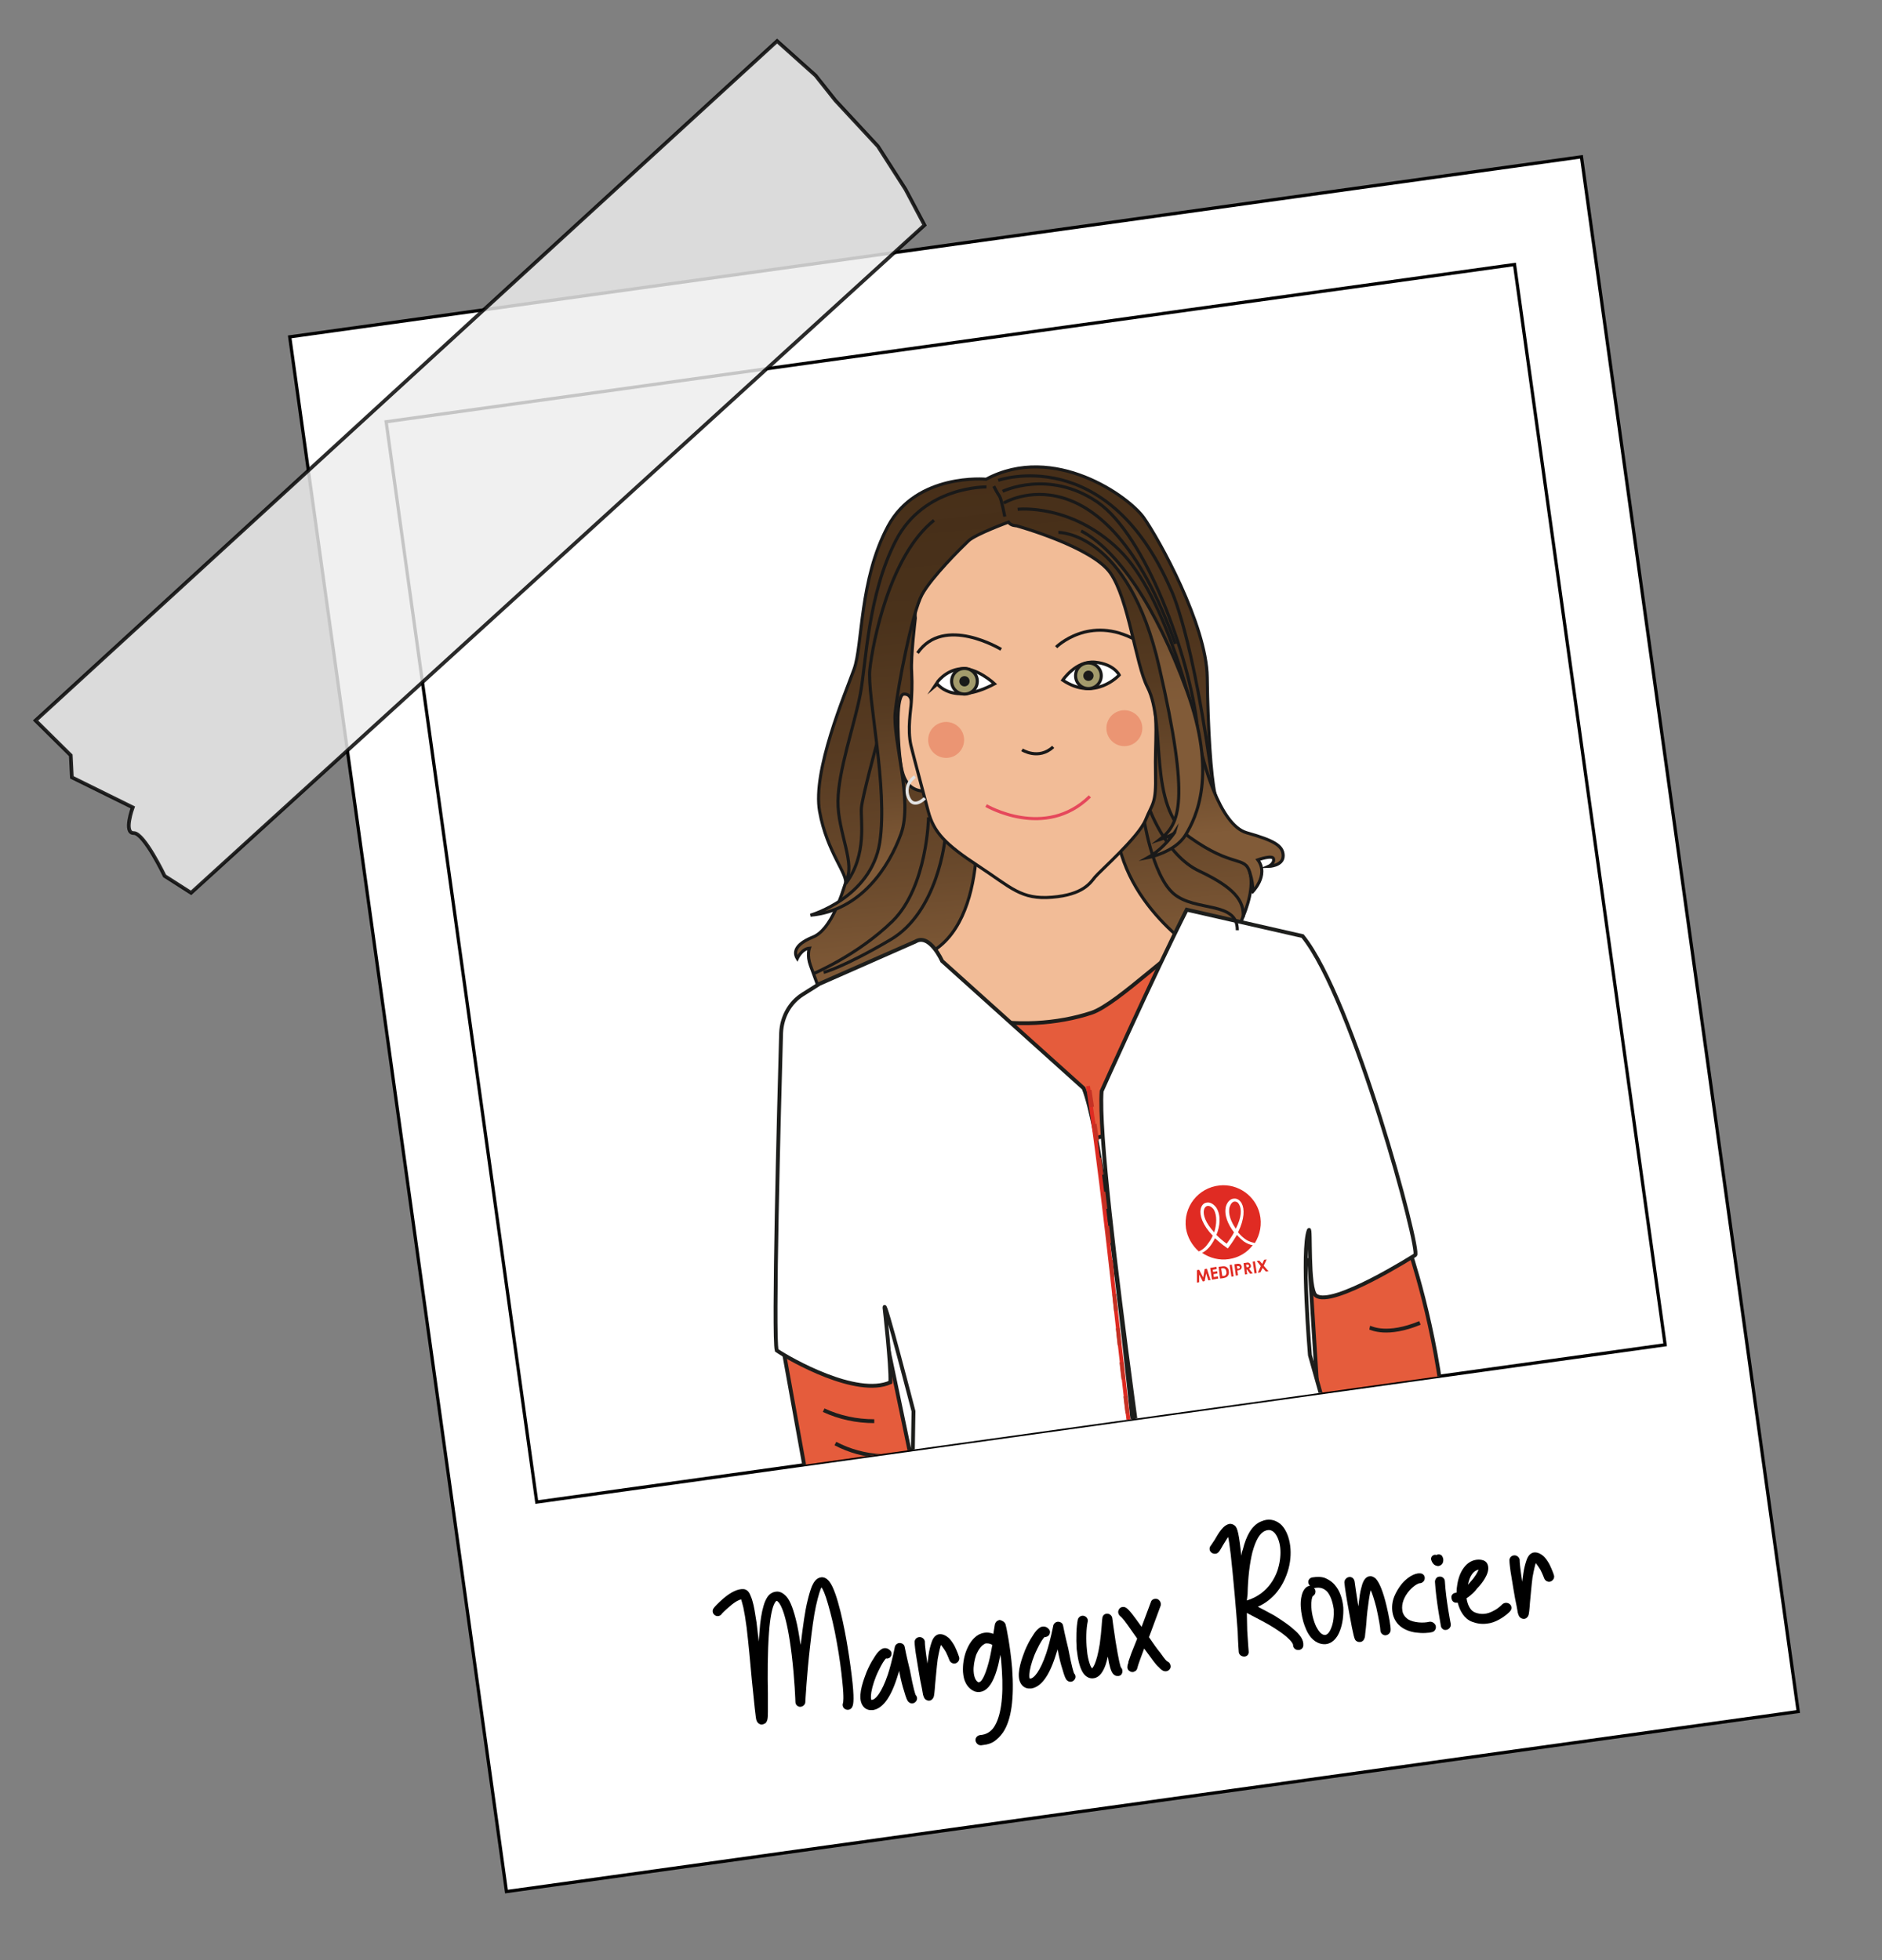 <?xml version="1.0" encoding="utf-8"?>
<!-- Generator: Adobe Illustrator 27.5.0, SVG Export Plug-In . SVG Version: 6.00 Build 0)  -->
<svg version="1.1" id="Calque_1" xmlns="http://www.w3.org/2000/svg" xmlns:xlink="http://www.w3.org/1999/xlink" x="0px" y="0px"
	 viewBox="0 0 513.2 534.6" style="enable-background:new 0 0 513.2 534.6;" xml:space="preserve">
<rect x="0" y="0" width="513.2" height="534.6" fill="#808080" stroke="none"/>
<style type="text/css">
	.st0{fill:#FFFFFF;stroke:#000000;stroke-width:0.88;stroke-miterlimit:9.994;}
	.st1{fill:none;stroke:#000000;stroke-width:0.88;stroke-miterlimit:9.994;}
	.st2{opacity:0.83;fill:#EDEDED;stroke:#000000;stroke-miterlimit:10;enable-background:new    ;}
	.st3{clip-path:url(#SVGID_00000019641637438958952720000008580721444301163910_);}
	
		.st4{fill:url(#SVGID_00000148640201313688776000000009151641375577878159_);stroke:#191919;stroke-width:0.844;stroke-miterlimit:10;}
	.st5{fill:#F2BC97;stroke:#191919;stroke-width:0.844;stroke-miterlimit:10;}
	.st6{fill:#E55C3C;stroke:#1D1D1B;stroke-width:1.054;stroke-miterlimit:10;}
	.st7{fill:none;stroke:#1D1E1C;stroke-width:1.054;stroke-miterlimit:10;}
	.st8{fill:#FFFFFF;stroke:#1D1E1C;stroke-width:1.054;stroke-miterlimit:10;}
	.st9{fill:none;stroke:#DE2B22;stroke-width:1.054;stroke-miterlimit:10;}
	
		.st10{fill:none;stroke:#C53124;stroke-width:1.054;stroke-miterlimit:10;stroke-dasharray:4.671,4.671,4.671,4.671,4.671,4.671;}
	.st11{fill:#E02B23;}
	.st12{fill:none;stroke:#191919;stroke-width:0.844;stroke-miterlimit:10;}
	.st13{fill:none;stroke:#E5485B;stroke-width:0.844;stroke-miterlimit:10;}
	.st14{fill:#FFFFFF;stroke:#191919;stroke-width:0.844;stroke-miterlimit:10;}
	.st15{fill:#A39B6C;stroke:#191919;stroke-width:0.844;stroke-miterlimit:10;}
	.st16{fill:#191919;}
	.st17{opacity:0.46;fill:#E26649;}
	
		.st18{fill:url(#SVGID_00000057865153528551127090000002650668263143608448_);stroke:#191919;stroke-width:0.844;stroke-miterlimit:10;}
	
		.st19{fill:url(#SVGID_00000183935077001198484820000004855512401190823067_);stroke:#191919;stroke-width:0.844;stroke-miterlimit:10;}
	.st20{fill:none;stroke:#E2E2E2;stroke-width:0.844;stroke-miterlimit:10;}
	.st21{fill:url(#SVGID_00000122699735104666843390000018360577501340426157_);stroke:#191919;stroke-miterlimit:10;}
	.st22{fill:#F2BC97;stroke:#191919;stroke-width:0.7;stroke-miterlimit:10;}
	.st23{fill:none;stroke:#191919;stroke-miterlimit:10;}
	.st24{fill:none;stroke:#E5485B;stroke-miterlimit:10;}
	.st25{fill:#FFFFFF;stroke:#191919;stroke-miterlimit:10;}
	.st26{fill:#A39B6C;stroke:#191919;stroke-miterlimit:10;}
	.st27{fill:url(#SVGID_00000137835829065253378540000004799725269700638616_);stroke:#191919;stroke-miterlimit:10;}
	.st28{fill:url(#SVGID_00000061450538160666001170000002746838141922480820_);stroke:#191919;stroke-miterlimit:10;}
	.st29{fill:none;stroke:#E2E2E2;stroke-miterlimit:10;}
</style>
<g id="Calque_1_00000116952112499906695690000014392743363189397176_">
	<g id="Calque_1_00000119812292586885982340000008570972663855308220_">
		<g id="Calque_1_00000106864647079323946240000016504184131957036975_">
			<g id="Calque_1_00000158722402119410528250000002647513604924835225_">
				<g id="Calque_1_00000147200950260710150510000000117183739109575830_">
					<g id="Calque_1_00000098934418046611181770000017694039436426270872_">
						<g>
							
								<rect x="106.9" y="65.3" transform="matrix(0.99 -0.138 0.138 0.99 -35.839 41.976)" class="st0" width="355.8" height="428.3"/>
							
								<rect x="124.4" y="92.2" transform="matrix(0.99 -0.138 0.138 0.99 -30.581 40.918)" class="st1" width="310.8" height="297.6"/>
						</g>
						<path class="st2" d="M252.1,61.4l-200,182.1l-7.2-4.6c0,0-5.6-11.7-8.4-11.7c-2.9,0.1-0.3-7-0.3-7L19.6,212l-0.3-6l-9.6-9.5
							L211.9,11.2l10.5,9.4l5.4,6.8l11.6,12.5l7.5,11.7L252.1,61.4z"/>
					</g>
				</g>
			</g>
		</g>
	</g>
</g>
<g>
	<defs>
		
			<rect id="SVGID_1_" x="124.4" y="92.2" transform="matrix(0.99 -0.138 0.138 0.99 -30.581 40.918)" width="310.8" height="297.6"/>
	</defs>
	<clipPath id="SVGID_00000041987324324484555810000004001702455324780723_">
		<use xlink:href="#SVGID_1_"  style="overflow:visible;"/>
	</clipPath>
	<g style="clip-path:url(#SVGID_00000041987324324484555810000004001702455324780723_);">
		
			<linearGradient id="SVGID_00000132061664493549458610000015551440471263280266_" gradientUnits="userSpaceOnUse" x1="290.97" y1="214.884" x2="290.97" y2="78.516" gradientTransform="matrix(0.996 -8.812394e-02 8.812394e-02 0.996 -28.398 75.905)">
			<stop  offset="0" style="stop-color:#815B38"/>
			<stop  offset="0.227" style="stop-color:#68482B"/>
			<stop  offset="0.471" style="stop-color:#563A21"/>
			<stop  offset="0.724" style="stop-color:#4B321B"/>
			<stop  offset="1" style="stop-color:#472F19"/>
		</linearGradient>
		
			<path style="fill:url(#SVGID_00000132061664493549458610000015551440471263280266_);stroke:#191919;stroke-width:0.844;stroke-miterlimit:10;" d="
			M268.9,130.7c0,0-19-1.8-26.8,12.9c-7.8,14.6-6.8,32.2-9.2,38.9c-2.4,6.7-11.4,27.7-9.4,38.8c2,11.2,7.9,17.3,7,19.7
			c-0.8,2.4-3.7,12.6-8.9,14.6c-5.1,2.1-5.1,4.3-4.2,5.8c0,0,1.2-2.6,3.3-2.8c0,0-0.7,2,0.3,4.7c1,2.7,2.2,6,2.2,6l110.8-9.8
			c0,0,9.1-13.6,6.8-21.7c-2.3-8-8.4-16.2-9.5-21.3c-1.1-5.1-1.9-17.5-2.1-31.8S316,147,311.9,141.2S287.4,120.8,268.9,130.7z"/>
		<path class="st5" d="M265.9,216.2c0,0,4.9,35.8-13.4,44.2s45,31,45,31l29.6-31.5c0,0-24.4-14.9-22.8-39.7S265.9,216.2,265.9,216.2
			z"/>
		<g id="Aubéline_00000126301605576239250110000015918939228277423287_">
			<path class="st6" d="M384.1,340.2c0,0,7.6,21.7,9.9,47.4S361,407,361,407l-4-63.4L384.1,340.2z"/>
			<polygon class="st6" points="212.7,363 225.4,433.4 254.6,427.2 241.9,366.3 			"/>
			<path class="st7" d="M238.1,288.4c-1,6.4-2.4,11.2-0.5,17.3c0.7,2.3,1.8,4.4,2.6,6.6c1.4,3.9,2.3,8.1,1.9,12.3"/>
			<path class="st7" d="M373.5,362.1c0.5,0.1,4.7,2.4,13.7-1.3"/>
			<path class="st7" d="M224.6,384.6c4.3,2,9,3,13.8,3"/>
			<path class="st7" d="M227.8,393.7c3.8,2,8.1,3.2,12.5,3.4"/>
			<path class="st7" d="M237.5,404.4c-2.5,2.7-5.8,4.5-9.4,5.2c0.5,0,0.9-0.1,1.4-0.1"/>
			<path class="st7" d="M231.2,420.4c3.2-1.4,6.5-2.9,9.7-4.3"/>
			<g>
				<path class="st6" d="M342.4,338.8c-0.6-0.1-1.5-0.3-2.4-0.9c-0.8-0.5-1.5-1.2-2.2-2c1.9-3.7,1.9-6.4,1-7.9
					c-0.5-0.9-1.3-1.4-2.1-1.3c-1,0.1-1.8,0.9-2.2,2.1l0,0c-0.6,2.4,0.5,5,2.2,7.1c-0.5,1-1.2,2-2,3.1c-1.1-0.8-2.1-1.6-2.8-2.4
					c0.9-2.4,1.3-5.3,0-7.4l0,0c-0.8-1.1-1.8-1.6-2.7-1.4c-0.8,0.2-1.4,0.9-1.6,1.8c-0.3,1.7,0.4,4.3,3.3,7.2
					c-0.4,0.9-0.9,1.8-1.5,2.5c-0.7,0.9-1.5,1.3-2.1,1.6c0.3,0.2,0.5,0.4,0.8,0.6c0.6-0.3,1.3-0.8,2-1.6c0.5-0.7,1.1-1.5,1.5-2.4
					c0.9,0.8,1.9,1.6,3.1,2.5l0.4,0.3l0.3-0.4c0.9-1.2,1.6-2.2,2.2-3.3c0.7,0.8,1.4,1.4,2.1,1.9c0.9,0.6,1.7,0.8,2.4,1
					C342,339.4,342.2,339.1,342.4,338.8 M331,336.1c-2.4-2.6-3-4.8-2.8-6.1c0.1-0.6,0.4-1,0.9-1.1c0,0,0,0,0.1,0
					c0.5-0.1,1.2,0.3,1.7,1C331.9,331.5,331.8,333.9,331,336.1 M335.4,329.2c0.3-0.9,0.8-1.5,1.4-1.5c0.4,0,0.9,0.3,1.2,0.8
					c0.7,1.2,0.7,3.5-0.8,6.6C335.7,333.3,334.9,331,335.4,329.2 M248.7,260.7c2,18.4,30.4,21.7,49,15.5c7.3-2.5,23.4-19,30.6-21.9
					c6.2-3.1,0.3,12.4-1,18.8c-2.5,24.9-29.7,52.2-52.2,29.5c-12.2-10.1-26.2-20.5-31.7-35.9c-4.2-9.9-2.4,0.1-4.1,1.4L248.7,260.7z
					"/>
				<path class="st8" d="M300.4,297.6c0,0,14.2-31.7,23.2-49.5l31.6,7.2c13.8,17,32.3,86.1,30.7,87c0,0-22.8,14.5-27.1,11
					c-2.2-1.7-1.3-19.3-1.9-17.8c-2.1,5.2,0.3,34.1,0.3,34.1s12.5,44.6,16.9,59.4c0.3,1.1,2.8,25.7,2.1,26.5
					c-4.6,5.2-19.4,13.3-48.7,24.3c-2.6,1-5.2-39.3-7.5-38.3c-0.7,0.3-3.1-0.5-2.9,0.3C318.9,450.5,298.8,319.4,300.4,297.6z"/>
				<path class="st8" d="M295.5,296.8l-38.6-34.7c0,0-3.4-7.7-7.3-5.3l-26.1,11.5c-0.8,0.5-2.7,1.7-4.6,2.9
					c-3.5,2.2-5.7,6.1-5.9,10.5c-0.6,21.1-2.2,83-1.2,86.6c3.7,2.5,21.8,12.8,31,8.7c0.2-4.7-1.6-20.4-1.6-20.4
					c-0.1-2.7,7.9,28.3,7.9,28.3l-1.2,73.7c0.2,11.3,67.2,23.9,67.2,23.9s-3.3-40.9-0.8-40.6c0.8,0.1-0.3,1-0.3,1
					S303.6,317.3,295.5,296.8z"/>
				<path class="st9" d="M296.7,296.2c7.2,49,9.2,86.5,18.6,146.1"/>
				<path class="st10" d="M297.1,297.3c7.3,46.4,5.6,63.8,18.4,145.3"/>
				<path class="st8" d="M322.1,413.2c14.7,0,22.4,0,37.1,0"/>
				<path class="st8" d="M294.6,416.9c-9.4,2.7-25.1,7.4-34.5,10.2"/>
				<g>
					<g>
						<path class="st11" d="M326.4,346.4l0.6-0.1l1.1,2.1l0.4-2.3l0.6-0.1l1,3.1l-0.6,0.1l-0.6-1.9l-0.4,2.1l-0.5,0.1l-1-1.9l0,2.1
							l-0.6,0.1L326.4,346.4z"/>
						<path class="st11" d="M330,345.8l1.7-0.3l0.1,0.6l-1.1,0.2l0.1,0.6l1.1-0.2l0.1,0.6l-1.1,0.2l0.1,0.8l1.1-0.2l0.1,0.6
							l-1.7,0.3L330,345.8z"/>
						<path class="st11" d="M332.3,345.5l0.8-0.1c0.6-0.1,1-0.1,1.4,0.2c0.3,0.2,0.6,0.6,0.6,1.2c0.1,0.5-0.1,1-0.4,1.3
							c-0.3,0.3-0.7,0.4-1.2,0.5l-0.8,0.1L332.3,345.5z M333,346l0.3,2l0.3,0c0.3,0,0.6-0.1,0.7-0.4c0.1-0.2,0.2-0.4,0.1-0.8
							c-0.1-0.7-0.5-1-1.2-0.9L333,346z"/>
						<path class="st11" d="M335.3,345l0.6-0.1l0.5,3.2l-0.6,0.1L335.3,345z"/>
						<path class="st11" d="M336.6,344.8l0.7-0.1c0.4-0.1,0.7,0,0.9,0.1c0.2,0.1,0.3,0.4,0.4,0.6c0,0.3,0,0.6-0.3,0.8
							c-0.2,0.2-0.5,0.2-0.9,0.3l0.2,1.3l-0.6,0.1L336.6,344.8z M337.4,346l0.3,0c0.3,0,0.4-0.2,0.4-0.4c0-0.2-0.2-0.3-0.5-0.3
							l-0.3,0L337.4,346z"/>
						<path class="st11" d="M339.1,344.5l0.7-0.1c0.4-0.1,0.7-0.1,0.9,0.1c0.2,0.1,0.3,0.4,0.4,0.6c0.1,0.4-0.1,0.7-0.5,0.9l1,1.3
							l-0.7,0.1l-0.9-1.2l-0.1,0l0.2,1.3l-0.6,0.1L339.1,344.5z M339.9,345.6l0.3,0c0.3,0,0.4-0.2,0.4-0.4c0-0.2-0.2-0.3-0.5-0.3
							l-0.3,0L339.9,345.6z"/>
						<path class="st11" d="M341.6,344.1l0.6-0.1l0.5,3.2l-0.6,0.1L341.6,344.1z"/>
						<path class="st11" d="M342.7,343.9l0.7-0.1l0.8,0.9l0.5-1.1l0.7-0.1l-0.8,1.7l1.3,1.5l-0.7,0.1l-0.9-1l-0.6,1.2l-0.7,0.1
							l0.8-1.8L342.7,343.9z"/>
					</g>
					<g>
						<path class="st11" d="M337.9,328.5c-0.3-0.6-0.7-0.8-1.2-0.8c-0.6,0-1.1,0.6-1.4,1.5c-0.5,1.8,0.4,4.1,1.7,5.9
							C338.6,332,338.6,329.7,337.9,328.5"/>
						<path class="st11" d="M337.3,336.8c-0.6,1-1.3,2.1-2.2,3.3l-0.3,0.4l-0.4-0.3c-1.2-0.8-2.2-1.7-3.1-2.5
							c-0.4,0.9-1,1.8-1.5,2.4c-0.7,0.8-1.4,1.3-2,1.6c2.1,1.4,4.7,2.1,7.3,1.7c2.7-0.4,5-1.8,6.5-3.8c-0.7-0.1-1.5-0.4-2.4-1
							C338.7,338.2,338,337.6,337.3,336.8"/>
						<path class="st11" d="M331,329.9c-0.5-0.7-1.2-1.1-1.7-1c0,0,0,0-0.1,0c-0.4,0.1-0.8,0.5-0.9,1.1c-0.3,1.3,0.4,3.5,2.8,6.1
							C331.8,333.9,331.9,331.5,331,329.9"/>
						<path class="st11" d="M330.7,337c-2.8-2.9-3.6-5.5-3.3-7.2c0.2-1,0.8-1.7,1.6-1.8c0.9-0.2,1.9,0.3,2.7,1.4l0,0
							c1.3,2.1,1,5,0,7.4c0.8,0.8,1.7,1.6,2.8,2.4c0.8-1.1,1.5-2.1,2-3.1c-1.6-2.1-2.8-4.7-2.2-7.1l0,0c0.4-1.3,1.3-2.1,2.2-2.1
							c0.8-0.1,1.6,0.4,2.1,1.3c0.8,1.5,0.8,4.2-1,7.9c0.7,0.8,1.4,1.5,2.2,2c0.9,0.6,1.9,0.8,2.4,0.9c1.4-2.3,2-5.1,1.3-8
							c-1.2-4.9-5.9-8.2-10.9-7.7c-5.9,0.6-10,5.9-9.2,11.7c0.4,2.5,1.7,4.7,3.5,6.3c0.5-0.2,1.4-0.7,2.1-1.6
							C329.7,338.8,330.3,338,330.7,337"/>
					</g>
				</g>
			</g>
		</g>
		<g>
			<path class="st5" d="M248.6,192.1c0,0,0.2-2.9-2.1-2.8c-2.2,0.1-1.7,11.3-1.2,16.4c0.5,5.1,1.3,10.2,7.4,10.1L248.6,192.1z"/>
			<path class="st12" d="M257.7,228.8c0,0-1.9,19.9-14.9,27.5c-12.9,7.6-18.2,8.9-18.2,8.9"/>
			<path class="st12" d="M253.2,222.9c0,0-0.3,18.9-9.8,28.3c-9.5,9.3-21.5,14.3-21.5,14.3"/>
			<path class="st12" d="M313.1,219.7c0,0,4.5,13.5,14,17.9c9.5,4.5,12.2,8.1,11.9,12.5"/>
			<path class="st12" d="M311.8,222.6c0,0,2.3,16,8.2,21.1c5.9,5.1,17.5,1.9,17.4,10"/>
			<path class="st5" d="M249.6,168.6c0,0-1.3,10.6-1,14.6c0.2,4,0,6.2-0.1,8.3c-0.1,2.1-1.1,7.3-0.1,11.8c1.1,4.5,3.2,12.1,4.7,17.9
				c1.5,5.8,4.7,9.1,13.7,15c9,5.9,11.6,9.2,20.1,8.5c8.5-0.7,10.4-3.9,11.7-5.5c1.3-1.6,11.9-10.9,13.8-15.6s2.9-4.2,2.7-12.7
				c-0.2-8.5,0.9-16.1-1.1-21.4s-1.8-16.3-2.9-22.6c-1.1-6.3-8.7-22.9-28.7-25.9c-20-3-26.7,8.7-30.2,13.5S249.6,168.6,249.6,168.6z
				"/>
			<path class="st12" d="M278.7,204.5c0,0,4.5,2.9,8.5-0.8"/>
			<path class="st13" d="M268.9,219.7c0,0,16.1,9.5,28.3-2.5"/>
			<path class="st12" d="M288,176.5c0,0,9-9,21.8-1.9"/>
			<path class="st12" d="M273,177.1c0,0-15.6-9.5-22.8,1"/>
			<path class="st14" d="M289.8,185.5c0,0,3.6-5.4,8.8-4.9s6.6,3.5,6.6,3.5S298.6,191.4,289.8,185.5z"/>
			<path class="st14" d="M271.2,186.5c0,0-4.9-4.6-9.3-4.1c-4.3,0.5-6.5,3.9-6.5,3.9S259.6,192.7,271.2,186.5z"/>
			<circle class="st15" cx="296.8" cy="184.3" r="3.5"/>
			<circle class="st16" cx="296.8" cy="184.3" r="1.4"/>
			<circle class="st15" cx="263" cy="185.8" r="3.5"/>
			<circle class="st16" cx="263" cy="185.8" r="1.4"/>
			<path class="st12" d="M239.1,202.8c0,0-3.9,14.3-4.2,17.5c-0.3,3.2,1.7,12.8-4.3,20.7"/>
			<path class="st12" d="M273.4,134c0,0,12.6-6.1,25.8,2.9s25.2,42.2,27.3,61.2"/>
			<path class="st12" d="M269,132.8c0,0-17-0.3-24.7,14.6s-8.1,33.5-9.7,41.9c-1.6,8.4-6,20.8-6.1,29.2c-0.1,8.4,5,17.4,2.1,21.8"/>
			<path class="st12" d="M273.7,137.2c0,0,27.3-16.6,46.8,38.4"/>
			<path class="st12" d="M272.2,131c0,0,29.6-10.4,47,29.6c0,0,6.1,11.6,11.8,55.4"/>
			<circle class="st17" cx="258" cy="201.8" r="4.9"/>
			<circle class="st17" cx="306.6" cy="198.6" r="4.9"/>
			
				<linearGradient id="SVGID_00000101787687731306986110000011958799431053491349_" gradientUnits="userSpaceOnUse" x1="298.024" y1="199.478" x2="298.024" y2="89.696" gradientTransform="matrix(0.996 -8.812394e-02 8.812394e-02 0.996 -28.398 75.905)">
				<stop  offset="0.154" style="stop-color:#815B38"/>
				<stop  offset="0.162" style="stop-color:#805A37"/>
				<stop  offset="0.351" style="stop-color:#67472A"/>
				<stop  offset="0.548" style="stop-color:#553A21"/>
				<stop  offset="0.758" style="stop-color:#4A321B"/>
				<stop  offset="1" style="stop-color:#472F19"/>
			</linearGradient>
			
				<path style="fill:url(#SVGID_00000101787687731306986110000011958799431053491349_);stroke:#191919;stroke-width:0.844;stroke-miterlimit:10;" d="
				M277.5,138.9c0,0,14.6-1.7,27.7,11.1c13.1,12.8,20.7,45.9,21.7,51.7c1,5.8,5.6,23.2,13,25.4c7.4,2.1,10,3.5,10,6.3s-4,2.9-4,2.9
				s1.6-0.7,1.4-2c-0.1-1.3-4.3,0.2-4.3,0.2c3.2,4.3-1.7,9-1.7,9s0.9-1-0.5-5.6c-1.4-4.6-4.5-1.1-16.3-9.5
				c-11.8-8.4-6.3-30.7-11.6-41c-3.2-6.2-5.1-23.9-10.1-31.1s-25.6-12.9-25.6-12.9s-1.6,0-2.2-1c0,0-9,3.3-10.9,5.1
				c-1.9,1.8-10.1,9.9-12.7,14.7c-2.6,4.8-6.6,24.9-7.3,32.2s4.9,23.9,1.6,33c-3.3,9.1-11,21-24.7,22.2c0,0,16.5-4.7,18.9-19.8
				c2.3-15.1-3.5-40-2.7-47.3s5.4-31,17.5-40.6"/>
			
				<linearGradient id="SVGID_00000177453078809118148030000013504677328670635156_" gradientUnits="userSpaceOnUse" x1="326.476" y1="187.301" x2="326.476" y2="96.96" gradientTransform="matrix(0.996 -8.812394e-02 8.812394e-02 0.996 -28.398 75.905)">
				<stop  offset="0.45" style="stop-color:#815B38"/>
				<stop  offset="0.591" style="stop-color:#7C5735"/>
				<stop  offset="0.768" style="stop-color:#6C4B2C"/>
				<stop  offset="0.966" style="stop-color:#52371D"/>
				<stop  offset="1" style="stop-color:#4D331A"/>
			</linearGradient>
			
				<path style="fill:url(#SVGID_00000177453078809118148030000013504677328670635156_);stroke:#191919;stroke-width:0.844;stroke-miterlimit:10;" d="
				M288.6,145.2c0,0,19.1-0.3,27.5,36.7c8.5,36.9,5.6,42.9,0.1,47.1c0,0,4-1.3,4.2-2.1c0,0-2.9,4.5-7.4,7c0,0,7.4-1.4,10.3-6.2
				s8.7-16.4,0.3-39.4s-19-38.4-28.8-43.5"/>
			<path class="st12" d="M274,140.9c0,0-0.9-4.6-1.4-5.5c-0.6-0.8-1.6-2.8-1.6-2.8"/>
			<path class="st20" d="M249.5,211.8c0,0-3.2,2.1-1.8,5.6c1.4,3.5,4.5,0.3,4.5,0.3"/>
		</g>
	</g>
</g>
<g>
	<path d="M231.1,449c0.6,3.6,1.1,7.3,1.4,10.2c0.5,5,0.1,5.9-0.1,6.3c-0.3,0.7-1.1,1-1.8,0.7s-1-1.1-0.7-1.8c0-0.1,0.3-1.1-0.2-5.7
		c-0.3-3.1-0.8-6.9-1.5-10.7c-0.7-4.1-1.6-7.7-2.4-10.5c-0.8-2.8-1.4-4.1-1.8-4.6c-0.3,0.6-0.8,2-1.5,5.1c-0.6,2.8-1.1,6.5-1.6,11
		c-0.9,7.7-1.3,15.2-1.3,15.2c0,0.7-0.7,1.3-1.4,1.3c-0.7,0-1.3-0.6-1.3-1.3c0-0.1-0.2-6.2-1-12.8c-1.4-11.5-3.1-14.1-3.9-14.7
		c-0.1-0.1-0.2-0.1-0.2-0.1c-0.1,0-1.5,0.5-2.1,8.6c-0.4,5.3-0.4,11.8-0.3,16.6l0,5c0,1.9-0.1,2.6-0.7,3.2c-0.2,0.1-0.5,0.2-0.7,0.3
		c-0.2,0-0.4,0.1-0.6,0c-1-0.3-1.2-1.2-1.3-2l-0.3-2.5l-0.8-7.8c-0.4-4.6-0.9-9.8-1.4-14.1c-0.3-2.3-0.6-4.1-0.9-5.5
		c-0.3-1.2-0.5-1.9-0.6-2.2c-0.5,0.1-1.5,0.5-3.1,1.9c-1.3,1.1-2.3,2.1-2.3,2.2c-0.5,0.6-1.4,0.6-1.9,0.1c-0.6-0.5-0.6-1.4-0.1-1.9
		c0-0.1,1.1-1.3,2.5-2.5c2.1-1.8,4-2.7,5.5-2.6c0.5,0,1.3,0.3,1.8,1.4c0.2,0.5,0.5,1.1,0.7,1.9c0.4,1.3,0.7,3.2,1.1,5.8
		c0.2,1.6,0.4,3.4,0.6,5.2l0.2-2.6c0.2-3.1,0.6-5.4,1.1-7.1c0.3-1.1,0.7-1.9,1.1-2.5c0.7-1,1.6-1.3,2.2-1.4c0.6-0.1,1.5,0,2.4,0.8
		c1.3,1,2.2,3.2,3.1,6.7c0.5,1.9,0.9,4.3,1.3,7l0.1-0.6c0.6-4.8,1.1-8.6,1.8-11.4c0.4-1.7,0.8-3,1.2-4c0.4-0.9,1.1-2.2,2.4-2.4
		c0.6-0.1,1.5,0,2.4,1.2C228.4,434.2,230.4,444.6,231.1,449z"/>
	<path d="M249.7,462.3c0.5,0.5,0.5,1.3,0,1.8c-0.5,0.6-1.4,0.6-1.9,0.1c-0.4-0.3-0.7-1-1.3-3.1c-0.4-1.2-0.8-2.8-1.2-4.8
		c0-0.2-0.1-0.4-0.1-0.6l-0.6,1.9c-1.8,5.6-4,8.4-6.6,8.8l-0.3,0c-1.4,0.1-2.5-0.8-2.9-2.2c-0.7-2.4,0.7-6.1,1.5-8.2
		c0.6-1.4,1.3-2.8,2-3.8c1-1.7,1.7-2.2,2.2-2.5c0.8-0.4,1.7-0.2,2.3,0.5c0.5,0.5,0.4,1.4-0.2,1.9c-0.3,0.2-0.7,0.3-1,0.2
		c-0.4,0.4-1.1,1.4-2,3.3c-1,2-1.7,4.2-2,5.9c-0.2,1.4-0.1,1.9,0,2.1l0.1,0c1,0,2.7-1.9,4.4-6.9c1.2-3.7,1.9-7.5,1.9-7.5
		c0.1-0.6,0.7-1.1,1.3-1.1c0.7,0,1.3,0.4,1.4,1.1c0,0.1,0.6,3,1.4,6.2C249.1,460.8,249.6,462.1,249.7,462.3z"/>
	<path d="M261.5,451.8c0.3,0.7-0.1,1.5-0.8,1.8c-0.7,0.3-1.5-0.1-1.8-0.8c0,0-0.4-1.1-1-2.3c-0.6-1-1.1-1.6-1.3-1.9
		c-0.2,0.5-0.5,1.7-0.9,3.9c-0.3,2.3-0.5,5-0.7,6.9c-0.1,1-0.1,1.7-0.2,2.3l-0.1,0.7c-0.1,0.7-0.5,1.2-1.1,1.4l-0.1,0
		c-0.4,0.1-0.8-0.1-1.1-0.3c-0.4-0.3-0.5-0.7-0.7-1.3l-0.3-1.7c-0.3-1.3-0.6-3-0.9-4.8s-0.6-3.6-0.8-4.9c-0.3-2.2-0.3-2.8-0.3-3.1
		c0.1-0.8,0.8-1.3,1.6-1.2c0.7,0.1,1.3,0.8,1.2,1.5c0,0.5,0.2,2.5,0.7,5.7c0.1-0.8,0.2-1.5,0.3-2.3c0.2-1.4,0.5-2.5,0.8-3.4
		c0.2-0.6,0.7-2.1,2.1-2.3c0.9-0.1,1.8,0.3,2.7,1.1c0.5,0.5,1,1.2,1.5,2.1C261,450.3,261.5,451.8,261.5,451.8z"/>
	<path d="M274.2,443c0.2,0.6,1.3,6,1.8,12c0.6,8.2-0.2,14.1-2.5,17.5c-0.7,1-1.5,1.8-2.5,2.5c-0.8,0.5-1.8,0.8-2.8,0.9l-0.7,0.1
		c-0.8,0-1.4-0.6-1.5-1.4c0-0.7,0.5-1.3,1.3-1.4c1.5-0.1,2.8-0.8,3.7-2.1c1.9-2.8,2.7-8.1,2.2-15.6c-0.1-1.5-0.2-2.9-0.4-4.2
		l-0.6,2.8c-1,3.9-2.2,6-3.7,6.9c-0.9,0.5-1.8,0.6-2.7,0.3c-1-0.4-1.8-1.1-2.4-2.2c-0.5-0.9-0.7-1.9-0.8-3.1c-0.1-1.9,0.2-4,0.9-5.8
		c0.6-1.5,1.6-3.4,3.4-4.4c0.8-0.4,2.2-0.9,4-0.2c0-0.1,0-0.1,0-0.2l0.3-1.8l0.1-0.6c0.3-1,1-1.1,1.3-1.2
		C273.4,442,274,442.4,274.2,443z M270.6,448.6c-0.7-0.4-1.2-0.4-1.6-0.4c-0.3,0-0.5,0.1-0.6,0.2c-0.8,0.4-1.6,1.5-2.2,2.9
		c-0.5,1.5-0.8,3.2-0.7,4.6c0.1,1.5,0.6,2.6,1.3,2.9c0.1,0,0.2,0,0.4-0.1c0.4-0.2,1.3-1.2,2.4-5.3
		C270,451.9,270.3,450.2,270.6,448.6z"/>
	<path d="M292.9,456.4c0.5,0.5,0.5,1.3,0,1.8c-0.5,0.6-1.4,0.6-1.9,0.1c-0.4-0.3-0.7-1-1.3-3.1c-0.4-1.2-0.8-2.8-1.2-4.8
		c0-0.2-0.1-0.4-0.1-0.6l-0.6,1.9c-1.8,5.6-4,8.4-6.6,8.8l-0.3,0c-1.4,0.1-2.5-0.8-2.9-2.2c-0.7-2.4,0.7-6.1,1.5-8.2
		c0.6-1.4,1.3-2.8,2-3.8c1-1.7,1.7-2.2,2.2-2.5c0.8-0.4,1.7-0.2,2.3,0.5c0.5,0.5,0.4,1.4-0.2,1.9c-0.3,0.2-0.7,0.3-1,0.3
		c-0.4,0.4-1.1,1.4-2,3.3c-1,2-1.7,4.2-2,5.9c-0.2,1.4-0.1,1.9,0,2.1l0.1,0c1,0,2.7-1.9,4.4-6.9c1.2-3.7,1.9-7.5,1.9-7.5
		c0.1-0.6,0.7-1.1,1.3-1.1c0.7,0,1.3,0.4,1.4,1.1c0,0.1,0.6,3,1.4,6.2C292.3,454.9,292.8,456.2,292.9,456.4z"/>
	<path d="M305.7,454.8c0.4,0.4,0.5,1.1,0.2,1.7c-0.2,0.4-0.6,0.6-1,0.6c-0.3,0-0.6,0-0.9-0.2c-0.7-0.4-1.1-1.2-1.6-3.4
		c-0.1-0.5-0.2-1.1-0.3-1.7c-0.2,0.8-0.4,1.6-0.6,2.2c-0.7,2-1.6,3.2-2.8,3.6c-1,0.3-1.9,0.1-2.7-0.6c-1.6-1.4-2.1-4.7-2.4-7.2
		c-0.2-3-0.1-6.1,0.3-8.1c0.2-0.7,0.9-1.2,1.7-1c0.7,0.2,1.2,0.9,1,1.6c-0.4,1.8-0.5,5-0.2,7.7c0.1,1.4,0.4,2.7,0.7,3.6
		c0.3,1,0.6,1.3,0.7,1.4c0.1-0.1,1.2-1,2.1-6.7c0.5-3.5,0.6-6.9,0.7-6.9c0-0.7,0.5-1.3,1.3-1.3c0.7,0,1.3,0.5,1.4,1.2
		c0,0.1,0.4,3,0.9,6.3C305.1,453.1,305.5,454.5,305.7,454.8z"/>
	<path d="M314.5,453l-2.5-3.4c-0.9,2.4-1.7,4.6-1.8,5.1c-0.1,0.6-0.4,1.1-1,1.2c0,0.1-0.1,0.1-0.2,0.1c-0.4,0.1-0.8-0.1-1.2-0.4
		c-0.6-0.6-0.3-1.3-0.3-1.6c0.1-0.2,0.2-0.4,0.2-0.8l0.8-2.3l1.6-4l-2.6-3.7c-1.4-2-1.9-2.3-2-2.4c-0.6-0.5-0.8-1.3-0.3-2
		c0.4-0.6,1.3-0.7,1.9-0.3c0.9,0.6,2.2,2.4,4.2,5.2l2.5-6.7c0.2-0.8,1-1.1,1.8-0.9c0.7,0.3,1.1,1.1,0.9,1.8l-2.7,7.3l-0.5,1.3
		c1.1,1.6,2.2,3.2,3.2,4.4c1.1,1.6,1.6,2.1,1.8,2.2c0.5,0.2,0.8,0.6,0.9,1.2c0.1,0.7-0.4,1.4-1.2,1.5c-0.8,0.1-1.5-0.5-2-1.1
		C315.6,454.4,315.1,453.8,314.5,453z"/>
	<path d="M352.7,444.3c1.9,1.6,2.8,3,2.7,4.4c0,0.7-0.5,1.2-1.2,1.3l-0.2,0c-0.8,0-1.4-0.6-1.4-1.4c0,0,0-1.6-6.6-5.5
		c-2.3-1.3-4.7-2.5-6-3.2l0.1,4.8c0.2,3.4,0.4,5.7,0.4,5.7c0.1,0.8-0.5,1.4-1.2,1.4c-0.8,0-1.4-0.5-1.5-1.2c0,0-0.2-2.4-0.3-5.7
		c-0.2-2.8-0.5-6.3-0.8-9.8c-0.4-4.6-0.8-8.4-1.1-11.2c-0.3-2.4-0.5-3.9-0.7-4.7c0,0.1-0.1,0.1-0.1,0.1c-0.4,0.6-0.9,1.5-1.3,2.1
		c-0.5,0.8-0.8,1.5-1.2,1.9c-0.5,0.6-1.4,0.6-2,0.1c-0.6-0.5-0.6-1.4-0.1-1.9l1-1.5c1.1-1.9,2.4-4.2,4.2-4.4c0.4,0,0.8,0.1,1.2,0.4
		c0.6,0.4,1.1,1.2,1.7,6.6l0.2,1.7c0.1-0.6,0.2-1.2,0.4-1.7c0.5-2,1.1-3.5,1.8-4.7c0.9-1.5,2-2.5,3.3-3c1.8-0.8,3.6-0.5,5.1,0.7
		c1.3,1.1,2.2,3,2.6,5.2c0.4,2.1,0.3,4.6-0.3,6.9c-0.7,2.7-2,5.2-3.7,7.1c-1.4,1.5-2.9,2.6-4.7,3.4c1.3,0.7,2.9,1.5,4.5,2.4
		C349.7,442,351.5,443.2,352.7,444.3z M340,436.5c6.2-1.9,8.2-7.2,8.7-9.4c0.5-2,0.6-4,0.3-5.7c-0.3-1.6-0.9-2.9-1.7-3.6
		c-0.5-0.4-1-0.6-1.6-0.5c-0.2,0-0.4,0.1-0.7,0.2c-1.5,0.6-2.6,2.6-3.5,5.9c-0.7,2.9-1.2,6.7-1.3,11.4L340,436.5z"/>
	<path d="M364.1,432.4c1.2,1.4,2,3.6,2.2,6c0.1,2.2-0.2,4.5-0.9,6.3c-0.8,2.2-2.2,3.5-3.8,3.7c-1,0.1-2.6-0.1-4.1-1.8
		c-1.1-1.3-1.7-3-2.1-4.3c-0.5-1.8-0.8-3.8-0.7-5.5c0.2-2.7,1.1-3.8,2-4.2c0.2,0,0.4-0.1,0.5-0.1c-0.2-0.2-0.3-0.5-0.4-0.7
		c-0.2-0.8,0.3-1.5,1.1-1.6c1.2-0.2,2.5-0.2,3.5,0.2C362.5,430.9,363.4,431.5,364.1,432.4z M362,434.2c-0.9-1-2-1.4-3.5-1.1
		c-0.1,0-0.2,0-0.2,0l0.3,0.4c0.3,0.7,0,1.5-0.6,1.8c-0.2,0.2-0.5,1.2-0.4,3.1c0.1,1.8,0.6,3.7,1.3,5.2c0.5,0.9,1.3,2.4,2.5,2.3
		c0.6-0.1,1.2-0.8,1.6-1.9c0.6-1.4,0.8-3.3,0.7-5.1C363.4,436.8,362.8,435.2,362,434.2z"/>
	<path d="M378.1,438c0.6,2.5,1.2,5.7,1.1,6.7c-0.1,0.8-0.8,1.3-1.5,1.3c-0.8-0.1-1.3-0.7-1.3-1.5c0-0.5-0.4-3-1.1-6.1
		c-0.6-2.3-1.1-3.8-1.5-4.7c-0.2,0.5-0.3,1.4-0.5,2.5c-0.3,2-0.6,4.4-0.7,6.3c-0.1,1.2-0.2,2.1-0.3,2.9l-0.1,1
		c-0.1,0.3-0.2,1.1-1.1,1.4l-0.2,0c-0.4,0.1-1-0.1-1.3-0.5c-0.2-0.3-0.5-0.7-1.7-7.5c-0.6-3.1-1.2-6.9-1.3-8.2
		c0-0.8,0.6-1.4,1.3-1.5c0.8-0.1,1.4,0.5,1.5,1.3c0.1,0.8,0.5,3.6,1,6.7l0.4-3.1c0.2-1.3,0.5-2.3,0.7-3c0.2-0.5,0.7-2,2-2.1
		c0.4-0.1,1.1,0.1,1.7,0.7C376.2,431.7,377.2,434.2,378.1,438z"/>
	<path d="M391.5,443.4c0.2,0.7-0.2,1.5-0.9,1.7c-0.4,0.1-0.8,0.2-1.2,0.2c-0.9,0.1-1.8,0.1-2.7,0c-1.6-0.1-3.1-0.6-4.2-1.3
		c-1.6-1-2.5-2.5-2.8-4.3c-0.2-1.4-0.1-2.8,0.5-4.3c0.5-1.2,1.2-2.4,2.1-3.5c1.2-1.4,3.2-2.9,4.9-2.8c0.8,0,1.4,0.6,1.3,1.4
		c0,0.7-0.7,1.3-1.4,1.3c-0.3,0-1.4,0.5-2.7,1.9c-1.5,1.7-2.3,3.7-2,5.5c0.1,1,0.7,1.8,1.5,2.4c1.6,1,4.3,1.1,5.9,0.7
		C390.5,442.2,391.3,442.7,391.5,443.4z"/>
	<path d="M390.3,425.5c-0.2-0.6,0.1-1.2,0.7-1.4c0.2-0.1,0.4-0.1,0.7,0c0.5-0.3,1.1-0.2,1.5,0.2c0.4,0.6,0.5,1.3,0.2,2
		c-0.2,0.4-0.6,0.7-1.1,0.8c-0.1,0-0.2,0-0.3,0C391.4,427,390.7,426.7,390.3,425.5z M392.9,443.4c0-0.3-1.3-6.8-1.6-12
		c0-0.7,0.5-1.4,1.2-1.4c0.8-0.1,1.5,0.5,1.5,1.3c0.3,5.1,1.6,11.6,1.6,11.6c0.1,0.8-0.4,1.4-1.1,1.6l-0.1,0
		C393.8,444.7,393,444.2,392.9,443.4z"/>
	<path d="M411.7,437.5c0.6,0.5,0.6,1.4,0.1,1.9c0,0.1-1.2,1.3-3,2.3c-1.1,0.6-2.2,1-3.3,1.1c-1.4,0.2-2.8,0-4.1-0.5
		c-2.1-0.8-3.3-2.9-3.9-5.2l-0.2,0c-0.8,0.1-1.4-0.4-1.5-1.2c-0.2-0.8,0.4-1.4,1.1-1.5c0.1,0,0.2,0,0.3-0.1c0-0.5,0-1,0.1-1.5
		c0.2-1.8,0.7-3.4,1.5-4.7c1-1.6,2.3-2.5,3.8-2.7c0.8-0.1,1.5,0,2,0.2c0.7,0.3,1.1,0.9,1.2,1.7c0.3,2-1.7,4.6-3,5.9
		c-0.4,0.6-1.5,1.8-2.9,2.7c0.3,1.8,1,3.4,2.4,3.9c1.6,0.6,3.2,0.5,5-0.5c1.4-0.7,2.3-1.7,2.3-1.7C410.2,437,411.1,437,411.7,437.5z
		 M400.3,432.2l0.6-0.7c1.4-1.5,2-2.7,2.3-3.4C401.8,428.3,400.7,429.9,400.3,432.2z"/>
	<path d="M423.7,429.5c0.3,0.7-0.1,1.5-0.8,1.8c-0.7,0.3-1.5-0.1-1.8-0.8c0,0-0.4-1.1-1-2.3c-0.6-1-1.1-1.6-1.3-1.9
		c-0.2,0.5-0.5,1.7-0.9,3.9c-0.3,2.3-0.5,5-0.7,6.9c-0.1,1-0.1,1.7-0.2,2.3l-0.1,0.7c-0.1,0.7-0.5,1.2-1.1,1.4l-0.1,0
		c-0.4,0.1-0.8-0.1-1.1-0.3c-0.4-0.3-0.5-0.7-0.7-1.3l-0.3-1.7c-0.3-1.3-0.6-3-0.9-4.8c-0.3-1.8-0.6-3.6-0.8-4.9
		c-0.3-2.2-0.3-2.8-0.3-3.1c0.1-0.8,0.8-1.3,1.6-1.2c0.7,0.1,1.3,0.8,1.2,1.5c0,0.5,0.2,2.5,0.7,5.7c0.1-0.8,0.2-1.5,0.3-2.3
		c0.2-1.4,0.5-2.5,0.8-3.4c0.2-0.6,0.7-2.1,2.1-2.3c0.9-0.1,1.8,0.3,2.7,1.1c0.5,0.5,1,1.2,1.5,2.1
		C423.2,428,423.7,429.4,423.7,429.5z"/>
</g>
</svg>
